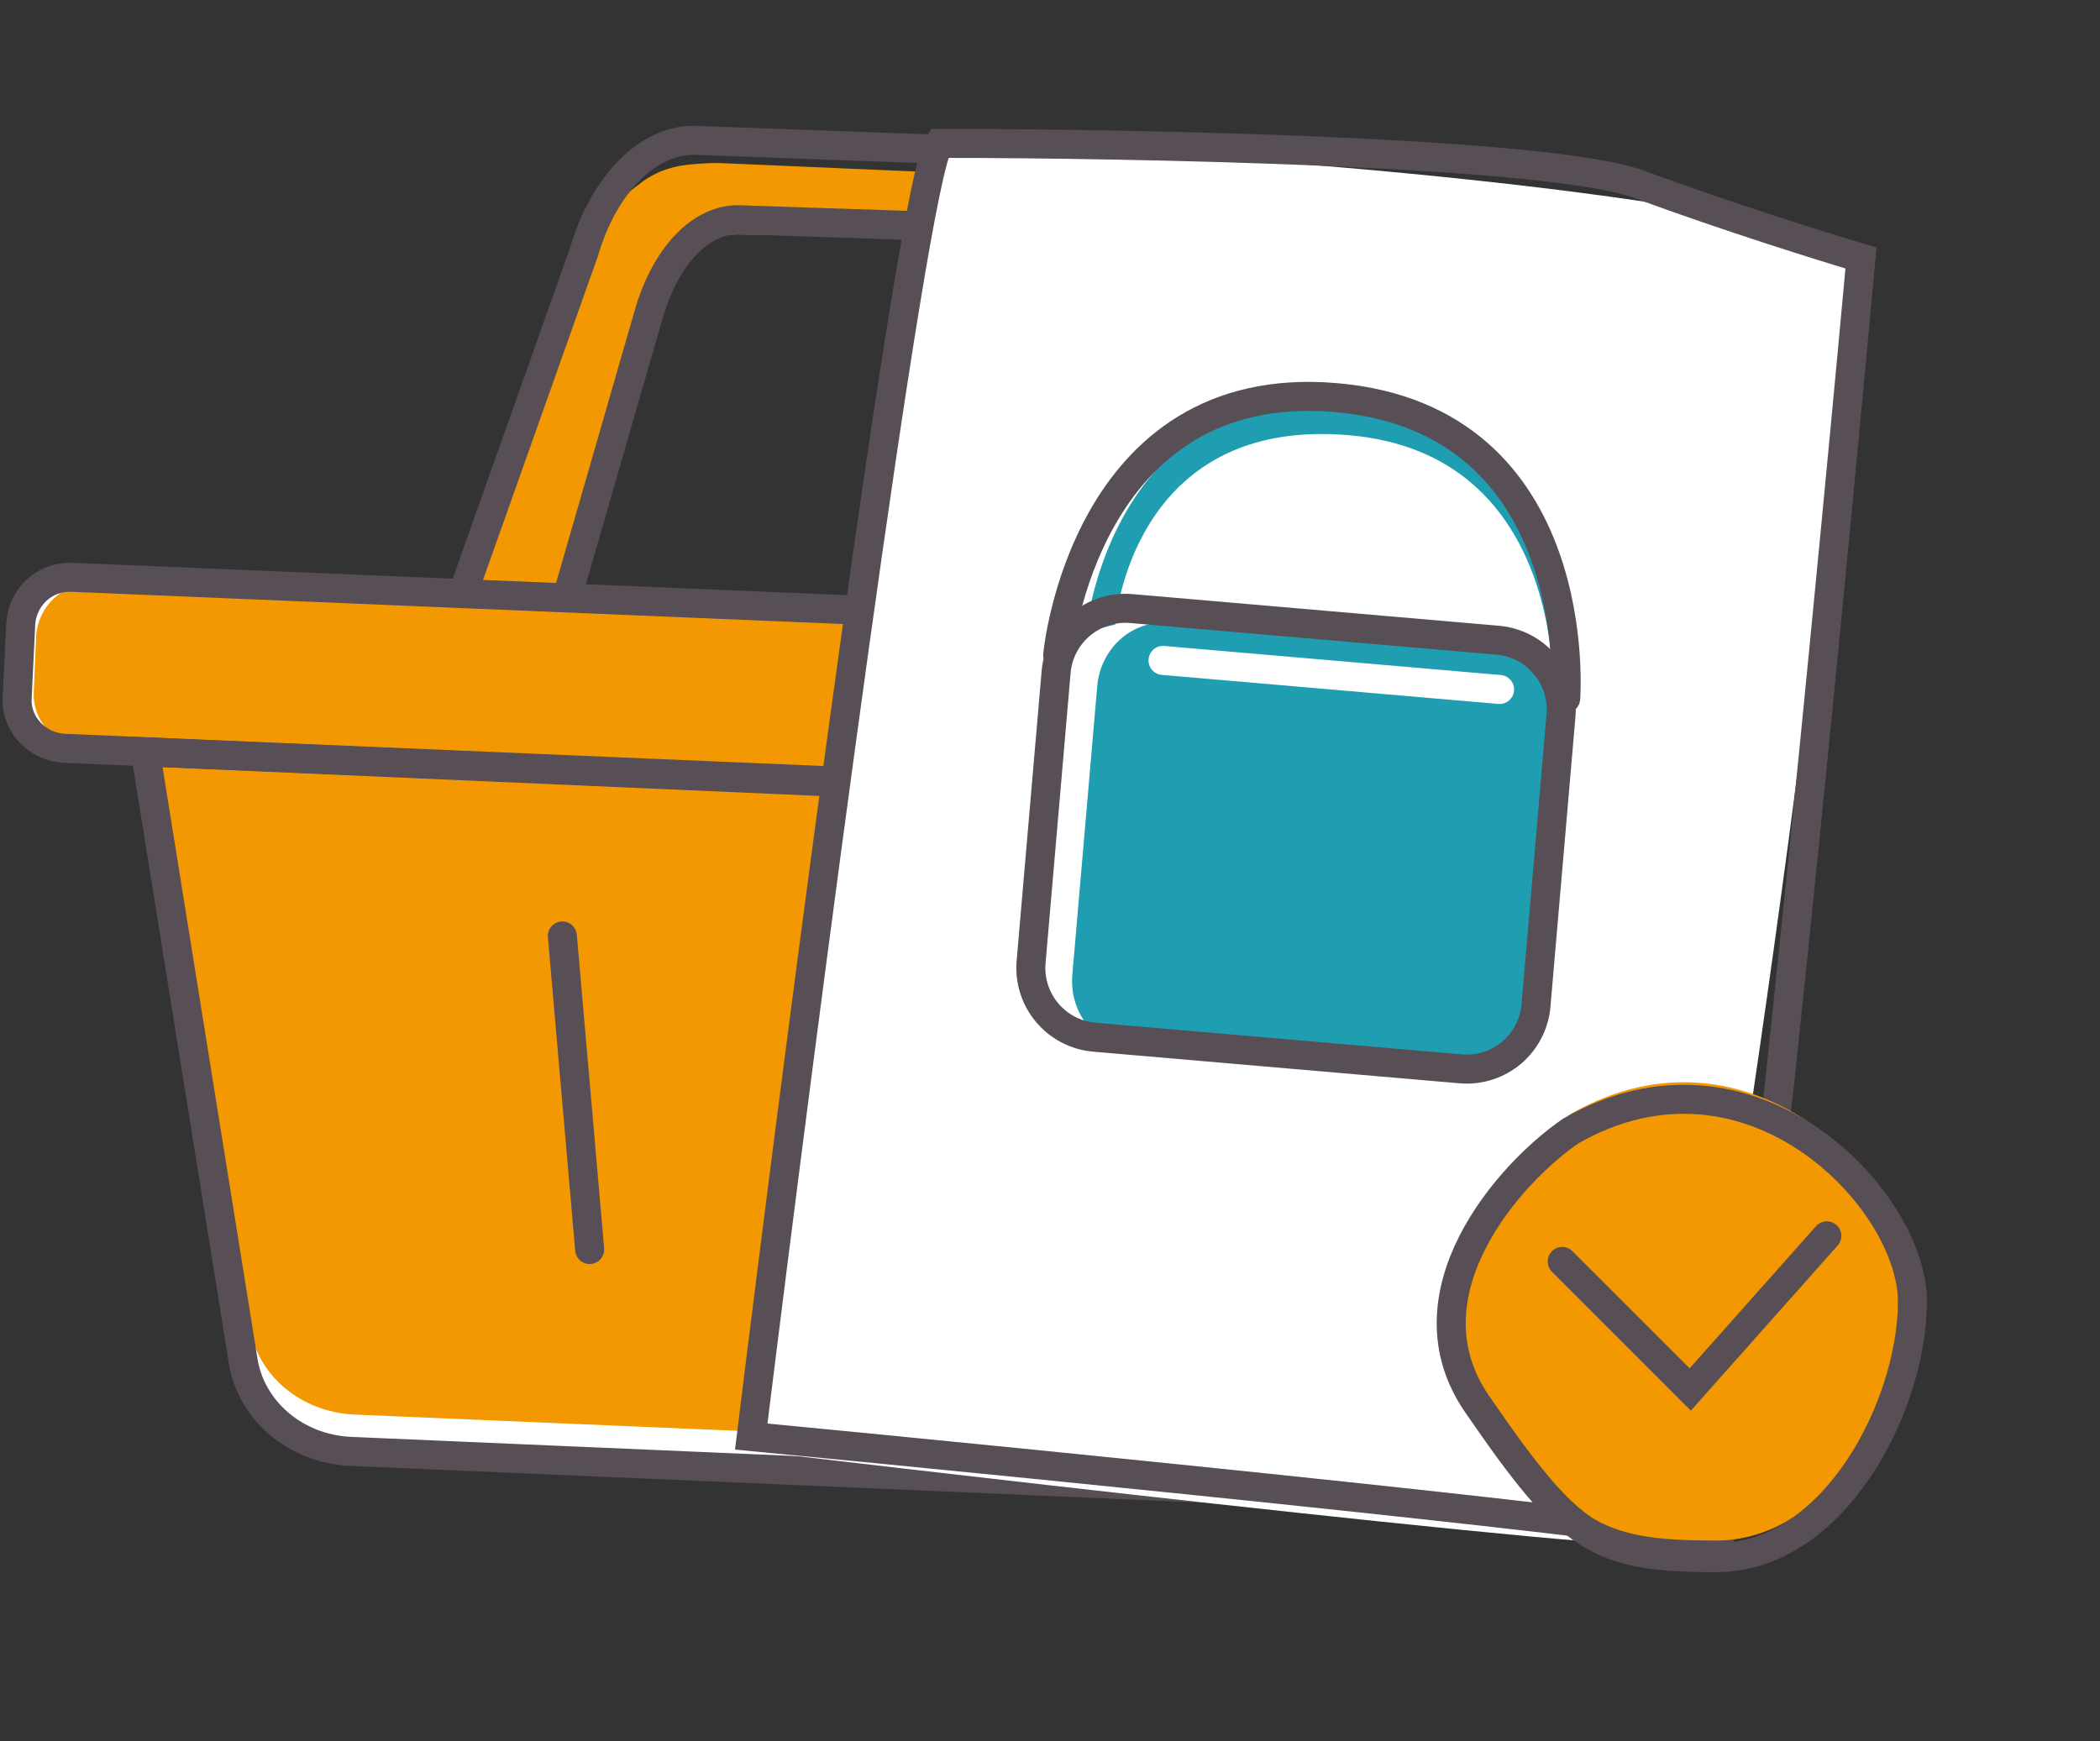 <svg width="123" height="102" viewBox="0 0 123 102" fill="none" xmlns="http://www.w3.org/2000/svg">
<rect x="0" y="0" width="123" height="102" fill="#333333" stroke="none"/>
<path d="M26.43 34.505C26.499 34.17 33.112 19.757 33.112 19.478C33.112 19.255 34.7 14.347 34.907 14.012C35.045 13.789 35.873 12.617 36.356 11.837C36.633 11.446 36.978 11.111 37.392 10.833L37.599 10.665C38.496 9.996 39.601 9.661 40.775 9.606C41.396 9.55 41.948 9.55 42.086 9.55C42.293 9.55 63.969 10.498 63.969 10.498C63.969 10.498 66.316 10.61 67.075 10.888C67.697 11.111 68.663 12.004 69.008 12.562C69.077 12.673 69.698 14.068 69.698 14.179C69.698 14.291 70.941 16.856 70.941 16.856L67.213 16.466L65.557 14.514L64.245 14.123C63.9 14.012 63.555 13.956 63.21 13.956L52.579 13.845L43.191 13.733C42.776 13.733 42.293 13.789 41.879 13.9C41.258 14.068 40.775 14.402 40.429 14.848L39.325 16.076L37.668 19.311L31.4 38.13L30.296 36.401L29.95 34.951L26.43 34.505Z" fill="#F39800"/>
<path d="M27.094 34.807L34.206 14.756C35.38 10.735 38.004 8.165 40.697 8.221L65.141 9.115C67.903 9.227 70.182 11.963 70.941 16.041" stroke="#574E56" stroke-width="1.7" stroke-miterlimit="10" stroke-linecap="round"/>
<path d="M33.074 35.472L38.019 18.331C38.994 14.992 41.083 12.766 43.382 12.877L63.371 13.545C65.6 13.601 66.993 14.101 67.62 17.496" stroke="#574E56" stroke-width="1.7" stroke-miterlimit="10" stroke-linecap="round"/>
<path d="M4.203 33.819L99.174 37.854C100.774 37.924 102.027 39.246 101.957 40.846L101.748 45.16C101.679 46.76 100.357 48.012 98.757 47.943L94.234 47.734L85.537 82.661C84.911 85.583 81.989 87.601 78.719 87.462L20.553 84.957C17.284 84.818 14.57 82.522 14.222 79.53L8.517 43.977L3.786 43.768C2.186 43.699 0.933 42.377 1.003 40.777L1.211 36.463C1.211 35.002 2.603 33.749 4.203 33.819Z" fill="white"/>
<path d="M5.456 34.236L95.765 38.063C97.504 38.133 98.826 39.594 98.757 41.264L98.617 44.603C98.548 46.343 97.087 47.664 95.347 47.595L91.382 47.456L83.032 80.643C82.406 83.426 79.623 85.374 76.492 85.235L20.762 82.869C17.631 82.73 15.057 80.573 14.64 77.721L9.143 43.977L4.969 43.768C3.229 43.699 1.907 42.237 1.977 40.568L2.116 37.228C2.255 35.489 3.716 34.097 5.456 34.236Z" fill="#F39800"/>
<path d="M20.553 85.026L78.718 87.531C81.988 87.67 84.841 85.653 85.536 82.731L94.233 47.804L8.516 44.047L14.221 79.6C14.639 82.591 17.283 84.887 20.553 85.026Z" stroke="#574E56" stroke-width="1.7" stroke-miterlimit="10"/>
<path d="M50.054 73.825L50.819 55.596" stroke="#574E56" stroke-width="1.7" stroke-miterlimit="10" stroke-linecap="round"/>
<path d="M34.538 73.199L32.938 54.831" stroke="#574E56" stroke-width="1.7" stroke-miterlimit="10" stroke-linecap="round"/>
<path d="M65.498 74.521L68.629 56.362" stroke="#574E56" stroke-width="3" stroke-miterlimit="10" stroke-linecap="round"/>
<path d="M3.786 43.838L98.757 47.873C100.357 47.943 101.679 46.691 101.748 45.09L101.957 40.777C102.027 39.176 100.774 37.854 99.174 37.785L4.203 33.819C2.603 33.749 1.281 35.002 1.211 36.602L1.003 40.916C0.933 42.446 2.186 43.768 3.786 43.838Z" stroke="#574E56" stroke-width="1.7" stroke-miterlimit="10"/>
<path d="M44.368 85.03C46.414 64.276 52.317 21.242 55.493 8.958C57.496 8.106 96.457 11.104 108.483 14.861C106.978 38.985 98.924 89.719 98.318 90.498C97.693 91.364 44.368 85.03 44.368 85.03Z" fill="white"/>
<path d="M47.039 81.085C48.812 61.445 54.215 20.488 57.152 8.903C58.992 8.081 95.599 10.423 107.006 13.986C105.637 36.887 98.539 85.822 98.022 86.574C97.422 87.309 47.039 81.085 47.039 81.085Z" fill="white"/>
<path d="M55.001 8.399C53.401 10.701 47.001 59.864 44.001 84.157C62.334 85.915 99.301 89.623 100.501 90.391C101.701 91.158 106.667 40.524 109.001 15.112C106.834 14.473 101.201 12.714 96.001 10.797C90.801 8.879 66.501 8.399 55.001 8.399Z" stroke="#574E56" stroke-width="1.7"/>
<path d="M65.319 36.589C65.319 36.589 66.206 24.389 79.01 25.495C91.815 26.601 90.963 40.974 90.963 40.974L91.972 42.255C91.972 42.255 95.026 24.826 79.186 23.458C64.998 22.233 63.61 37.012 63.61 37.012L65.319 36.589Z" fill="#1E9EB0"/>
<path d="M66.264 61.453L86.377 63.191C88.476 63.372 90.335 61.714 90.528 59.487L91.984 42.595C92.176 40.369 90.628 38.416 88.529 38.234L68.416 36.497C66.317 36.316 64.458 37.974 64.266 40.2L62.809 57.089C62.613 59.319 64.16 61.272 66.264 61.453Z" fill="#1E9EB0"/>
<path d="M64.101 60.762L85.558 62.616C87.798 62.809 89.772 61.149 89.965 58.908L91.43 41.913C91.624 39.673 89.963 37.698 87.723 37.505L66.266 35.651C64.026 35.458 62.052 37.118 61.859 39.358L60.393 56.354C60.2 58.594 61.861 60.569 64.101 60.762Z" stroke="#574E56" stroke-width="1.7" stroke-miterlimit="10"/>
<path d="M68.12 38.689L87.833 40.391" stroke="white" stroke-width="1.7" stroke-miterlimit="10" stroke-linecap="round"/>
<path d="M91.704 40.924C91.704 40.924 92.993 24.566 78.238 23.292C63.484 22.018 61.952 38.355 61.952 38.355" stroke="#574E56" stroke-width="1.7" stroke-miterlimit="10" stroke-linecap="round"/>
<path d="M86.513 81.249C82.113 74.849 88.347 67.749 92.014 65.249C102.514 59.249 112.014 69.249 112.014 75.249C112.014 81.249 107.514 90.249 100.514 90.249C93.549 90.249 92.013 89.249 86.513 81.249Z" fill="#F39800"/>
<path d="M86.513 82.249C82.113 75.849 88.347 68.749 92.014 66.249C102.514 60.249 112.014 70.249 112.014 76.249C112.014 82.249 107.514 91.249 100.514 91.249C93.549 91.249 92.013 90.249 86.513 82.249Z" stroke="#574E56" stroke-width="1.7"/>
<path d="M92.101 73.298C91.769 72.966 91.231 72.966 90.899 73.298C90.567 73.63 90.567 74.168 90.899 74.5L92.101 73.298ZM99 81.399L98.399 82L99.036 82.638L99.635 81.964L99 81.399ZM107.635 72.964C107.947 72.613 107.916 72.076 107.565 71.764C107.214 71.452 106.677 71.484 106.365 71.835L107.635 72.964ZM90.899 74.5L98.399 82L99.601 80.798L92.101 73.298L90.899 74.5ZM99.635 81.964L103.635 77.464L102.365 76.335L98.365 80.835L99.635 81.964ZM103.635 77.464L107.635 72.964L106.365 71.835L102.365 76.335L103.635 77.464Z" fill="#574E56"/>
</svg>
